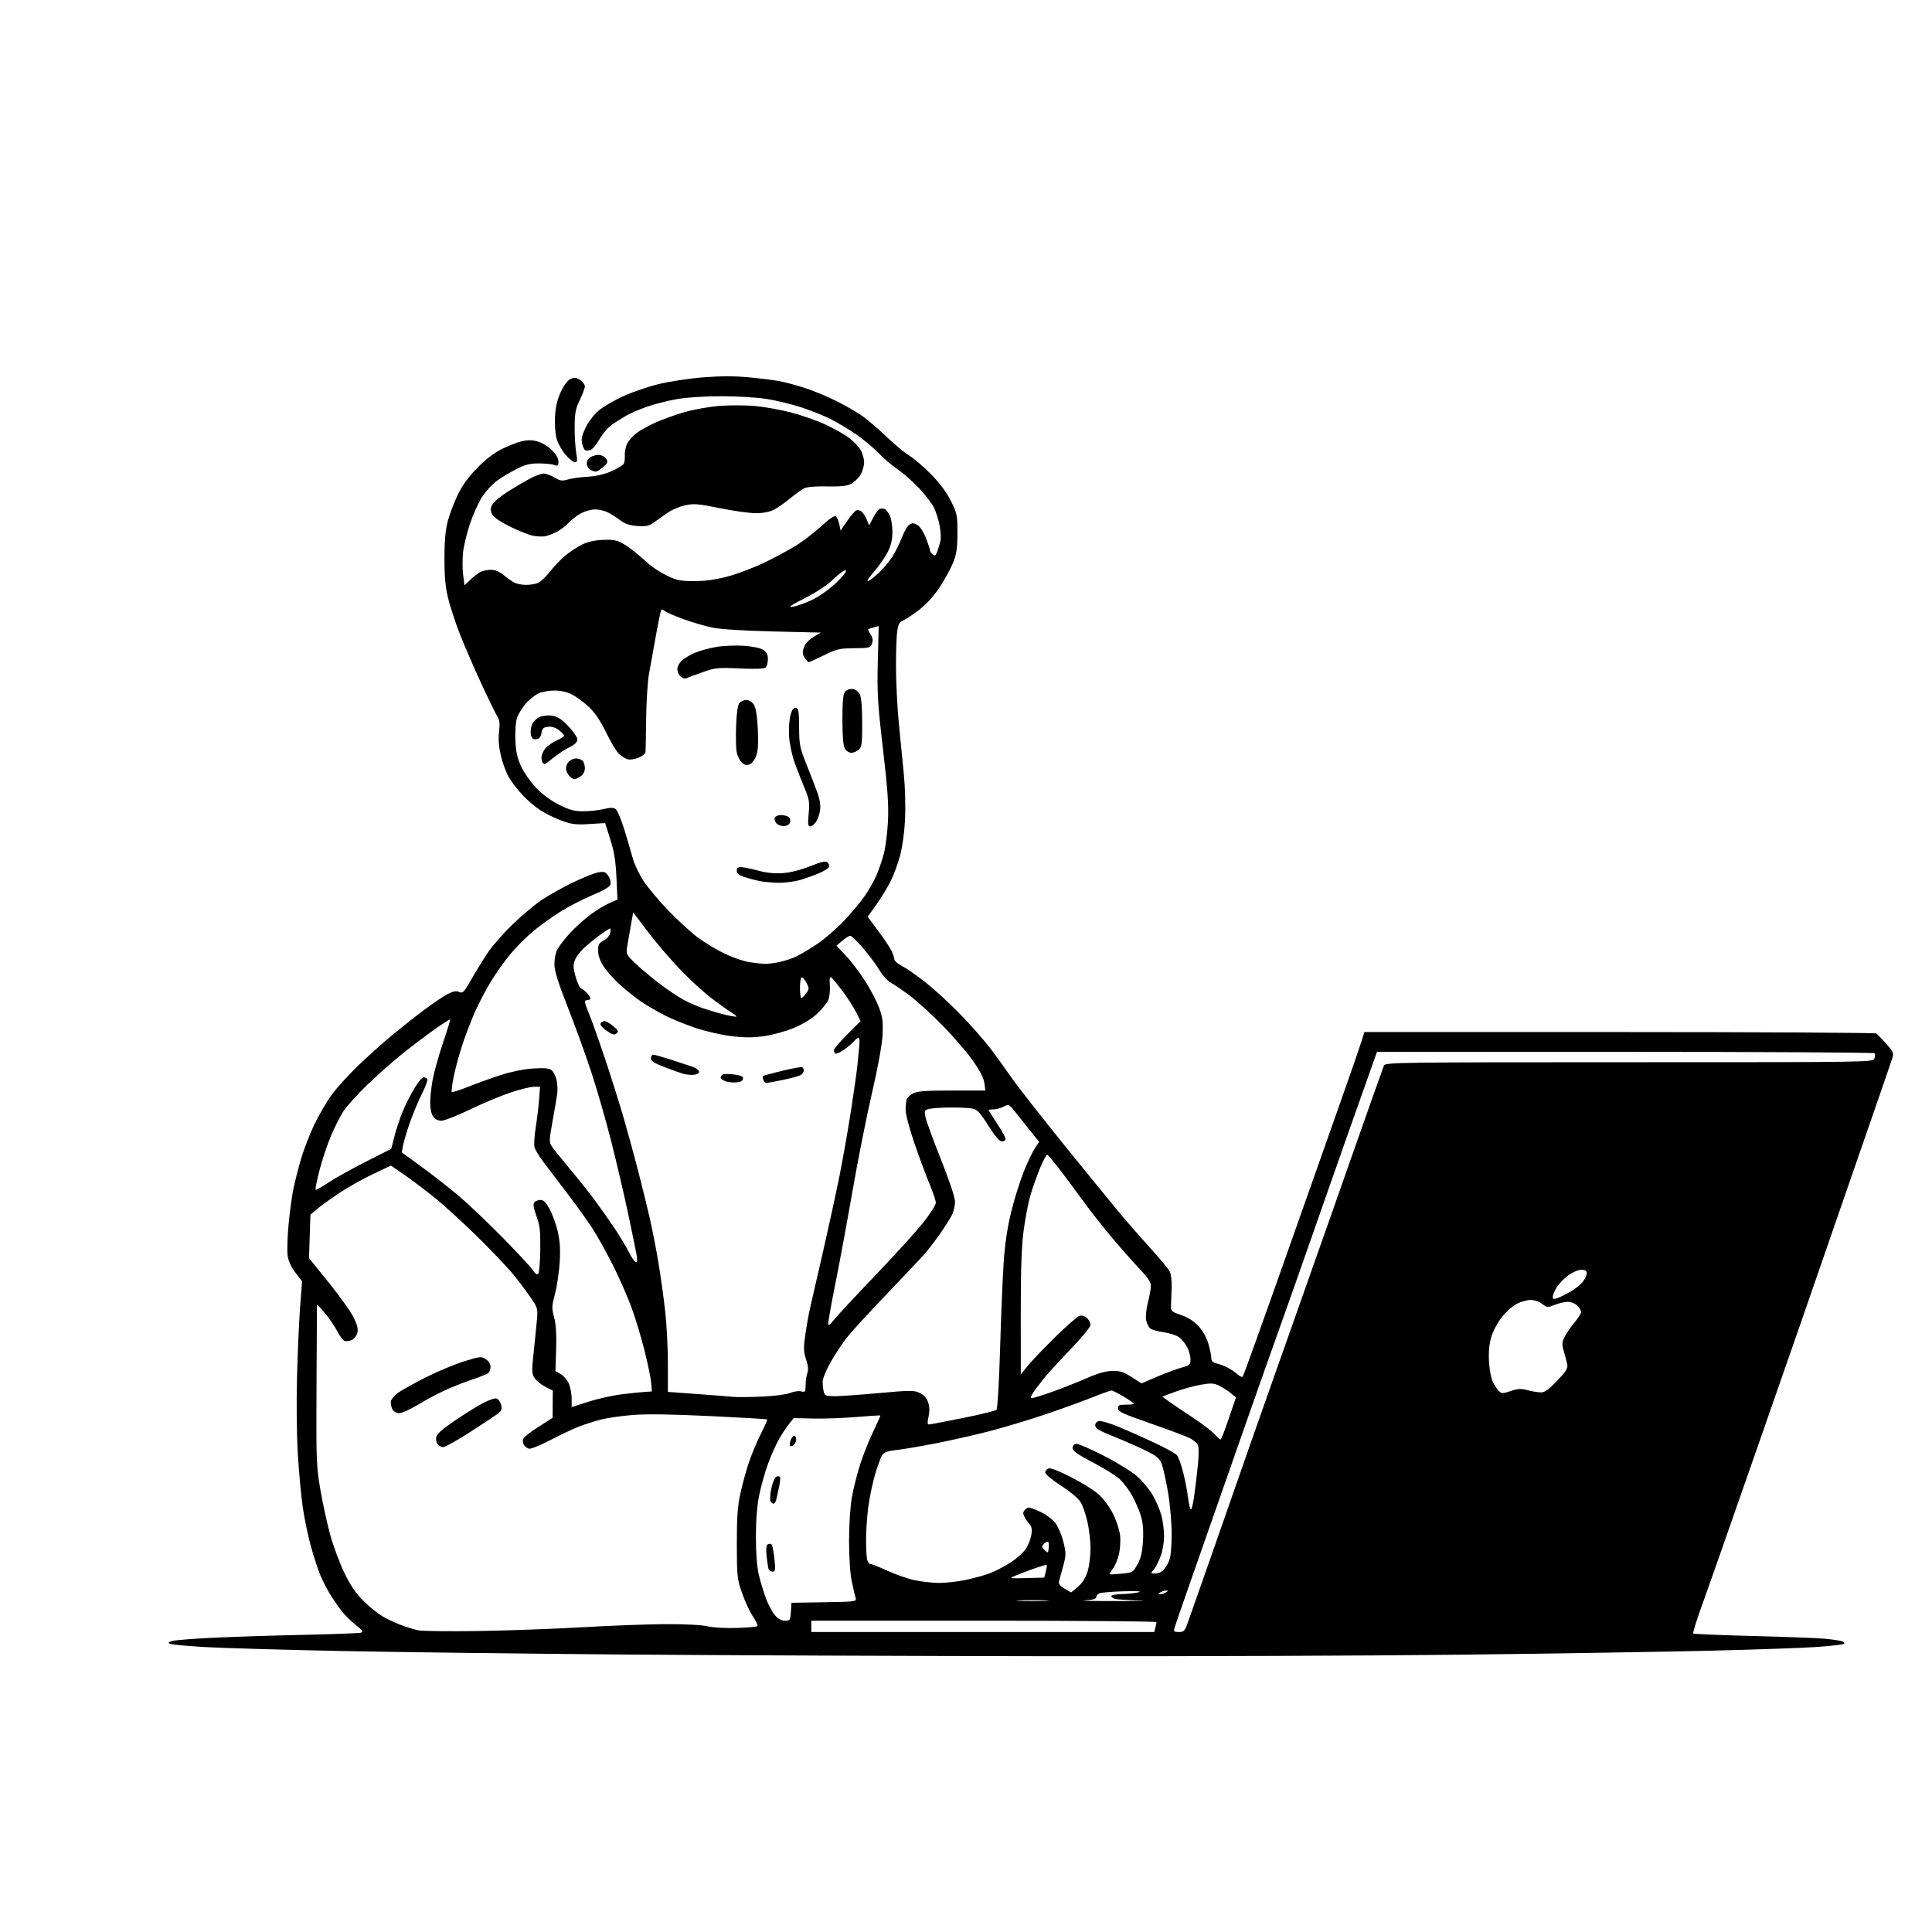 <svg version="1.1" xmlns="http://www.w3.org/2000/svg" xmlns:xlink="http://www.w3.org/1999/xlink" width="1024" height="1024" viewBox="0 0 1024 1024"><path stroke="none" fill="black" fill-rule="evenodd" d="M558.0,877.837C484.575,877.745 381.75,877.332 329.5,876.919C277.25,876.506 209.75,875.661 179.5,875.041C149.25,874.421 117.235,873.487 108.355,872.966C99.475,872.444 91.415,871.713 90.444,871.34C88.881,870.74 88.941,870.566 90.965,869.817C92.222,869.352 102.081,868.554 112.875,868.042C123.669,867.531 145.325,866.835 161.0,866.495C176.675,866.156 190.312,865.642 191.305,865.354C192.785,864.925 192.317,864.212 188.715,861.406C186.298,859.523 182.994,856.298 181.374,854.241C179.753,852.183 176.976,848.203 175.202,845.395C173.429,842.588 170.901,837.638 169.586,834.395C168.27,831.153 166.036,824.225 164.622,819.0C163.208,813.775 161.36,804.86 160.515,799.188C159.67,793.516 158.488,780.916 157.887,771.188C157.248,760.847 157.06,743.531 157.434,729.5C157.785,716.3 158.529,699.571 159.087,692.325L160.102,679.151L156.613,674.58C154.419,671.706 152.876,668.359 152.457,665.564C152.091,663.119 152.321,655.579 152.97,648.809C153.618,642.039 154.767,633.575 155.521,630.0C156.276,626.425 158.055,619.45 159.476,614.5C160.896,609.55 164.094,601.248 166.583,596.05C169.071,590.853 173.316,583.621 176.015,579.98C178.714,576.339 184.878,569.56 189.711,564.916C194.545,560.271 202.325,553.275 207.0,549.367C211.675,545.46 219.508,539.252 224.407,535.572C229.306,531.891 235.106,527.966 237.296,526.849C240.229,525.353 241.832,525.065 243.384,525.758C245.276,526.603 245.926,525.936 249.748,519.231C252.088,515.124 256.005,508.753 258.452,505.073C260.898,501.393 266.86,494.577 271.7,489.927C276.54,485.277 283.387,479.512 286.916,477.115C290.445,474.719 297.87,470.552 303.416,467.856C308.962,465.16 315.143,462.688 317.152,462.362C320.304,461.851 321.033,462.121 322.485,464.336C323.425,465.771 323.898,467.747 323.557,468.819C323.161,470.069 319.893,472.003 314.174,474.373C309.348,476.374 301.822,480.224 297.45,482.928C293.077,485.633 286.468,490.361 282.762,493.435C279.056,496.509 273.514,502.056 270.445,505.762C267.377,509.468 262.685,516.1 260.02,520.5C257.354,524.9 253.579,532.128 251.63,536.562C249.682,540.997 246.75,548.647 245.115,553.562C243.48,558.478 241.42,566.046 240.536,570.381C239.652,574.715 239.161,578.495 239.446,578.779C239.731,579.064 243.684,577.809 248.232,575.991C252.779,574.173 260.55,571.373 265.5,569.769C270.927,568.011 277.676,566.647 282.5,566.334C288.389,565.951 290.976,566.176 292.305,567.184C293.298,567.937 294.499,570.278 294.974,572.386C295.45,574.494 295.609,577.857 295.329,579.859C295.048,581.862 293.935,588.379 292.854,594.341C291.025,604.437 291.002,605.354 292.527,607.682C293.428,609.056 297.721,614.411 302.069,619.582C306.416,624.753 312.387,632.25 315.336,636.242C318.286,640.234 322.958,646.875 325.719,651.0C328.479,655.125 331.929,660.862 333.386,663.75C334.842,666.638 336.497,669.0 337.062,669.0C337.7,669.0 337.843,667.574 337.44,665.25C337.083,663.188 335.037,653.238 332.895,643.141C330.753,633.043 326.71,615.765 323.911,604.745C321.111,593.725 316.384,577.306 313.406,568.259C310.427,559.211 304.817,543.723 300.938,533.841C295.762,520.656 293.875,514.595 293.847,511.071C293.827,508.429 294.496,504.942 295.334,503.321C296.172,501.701 298.973,498.022 301.559,495.146C304.145,492.27 308.899,487.886 312.123,485.405C315.348,482.924 320.074,479.97 322.626,478.841L327.266,476.789L326.735,465.144C326.333,456.329 325.54,451.403 323.471,444.869L320.739,436.238L312.386,436.759C305.339,437.198 303.053,436.924 297.766,435.002C294.32,433.749 289.25,431.28 286.5,429.514C283.75,427.748 279.444,424.091 276.93,421.387C274.417,418.683 271.171,414.442 269.719,411.963C268.266,409.484 266.352,404.329 265.466,400.508C264.379,395.824 264.069,391.71 264.514,387.878C265.01,383.604 264.796,381.613 263.651,379.847C262.814,378.556 258.961,370.656 255.089,362.291C251.217,353.925 246.066,342 243.642,335.791C241.218,329.581 238.394,320.9 237.367,316.5C236.026,310.752 235.516,304.84 235.557,295.5C235.597,286.349 236.137,280.576 237.38,276.0C238.351,272.425 240.688,266.272 242.573,262.328C244.886,257.488 248.196,252.895 252.75,248.207C257.02,243.811 261.754,240.124 265.636,238.172C269.011,236.475 273.779,234.581 276.232,233.963C279.527,233.133 281.779,233.133 284.853,233.96C287.197,234.592 290.54,236.606 292.507,238.574C294.695,240.761 296.0,243.032 296.0,244.65C296.0,246.903 295.713,247.129 293.75,246.419C292.512,245.971 288.8,245.613 285.5,245.622C280.781,245.636 278.219,246.298 273.5,248.726C270.2,250.423 265.574,253.217 263.219,254.934C260.865,256.652 257.375,260.502 255.463,263.49C253.552,266.478 250.669,272.878 249.058,277.712C247.447,282.545 245.82,289.286 245.442,292.691C245.064,296.097 245.074,301.435 245.464,304.554L246.172,310.226L249.336,307.233C251.076,305.587 253.483,303.736 254.684,303.12C255.886,302.504 258.371,302.0 260.206,302.0C262.394,302.0 264.743,302.981 267.022,304.847C268.935,306.412 271.483,308.212 272.684,308.847C273.886,309.481 276.677,310.0 278.887,310.0C281.097,310.0 283.979,309.511 285.292,308.913C286.604,308.315 289.437,305.588 291.589,302.852C293.74,300.116 297.336,296.363 299.579,294.512C301.823,292.661 305.648,290.109 308.079,288.842C310.996,287.321 314.745,286.41 319.098,286.164C323.955,285.89 326.594,286.248 329.098,287.52C330.969,288.471 334.3,290.738 336.5,292.558C338.7,294.377 342.075,297.287 344.0,299.024C345.925,300.762 350.2,303.491 353.5,305.091C358.684,307.603 360.656,307.998 368.0,307.997C373.907,307.995 379.398,307.225 386.0,305.471C391.225,304.083 400.45,300.511 406.5,297.534C412.55,294.557 420.2,290.329 423.5,288.14C426.8,285.95 432.34,281.585 435.811,278.44C440.205,274.459 442.44,273.04 443.168,273.768C443.744,274.344 444.51,276.259 444.871,278.024L445.528,281.234L449.011,276.129C450.927,273.321 453.115,270.786 453.874,270.495C454.633,270.204 455.904,270.505 456.698,271.164C457.492,271.824 458.712,273.744 459.408,275.432L460.674,278.5L462.795,274.373C463.961,272.104 465.496,270.032 466.207,269.771C466.918,269.509 468.072,269.494 468.771,269.738C469.47,269.981 470.708,271.468 471.521,273.041C472.334,274.614 473.0,278.535 473.0,281.754C473,285.981 472.313,288.982 470.527,292.554C469.167,295.274 465.982,299.863 463.449,302.75C460.917,305.638 459.34,308 459.945,308.0C460.55,308 463.035,306.166 465.467,303.923C467.9,301.681 471.238,297.744 472.886,295.173C474.533,292.603 476.879,287.89 478.098,284.701C479.318,281.511 481.174,278.442 482.225,277.88C483.632,277.127 484.752,277.263 486.483,278.397C487.785,279.25 489.761,282.419 490.916,285.506C492.062,288.569 493.0,291.453 493.0,291.915C493.0,292.377 493.617,293.267 494.372,293.894C495.459,294.796 495.961,294.458 496.791,292.266C497.366,290.745 498.12,288.212 498.466,286.637C498.812,285.062 498.571,281.237 497.932,278.137C497.292,275.037 495.929,270.848 494.904,268.828C493.878,266.808 490.466,262.378 487.322,258.981C484.178,255.585 479.107,251.092 476.053,248.996C472.999,246.901 468.25,242.851 465.5,239.997C462.75,237.142 457.35,232.663 453.5,230.043C449.65,227.423 443.649,223.841 440.165,222.082C436.681,220.324 429.75,217.552 424.762,215.922C419.775,214.292 411.6,212.295 406.597,211.484C401.478,210.653 390.941,210.008 382.5,210.007C373.459,210.007 363.998,210.619 358.684,211.548C353.835,212.397 346.635,214.244 342.684,215.653C338.733,217.063 333.925,219.13 332.0,220.248C330.075,221.366 326.762,223.438 324.638,224.854C322.472,226.297 319.477,229.729 317.818,232.668C316.191,235.551 313.996,238.184 312.939,238.519C311.882,238.855 310.598,238.87 310.086,238.553C309.573,238.236 308.853,236.608 308.486,234.935C307.993,232.69 308.515,230.469 310.477,226.458C312.001,223.343 314.961,219.527 317.41,217.521C319.76,215.595 325.467,212.257 330.092,210.103C334.716,207.95 343.225,205.028 349.0,203.611C354.775,202.193 365.446,200.566 372.714,199.995C381.827,199.278 389.329,199.277 396.888,199.989C402.916,200.558 410.245,201.474 413.174,202.026C416.103,202.577 422.1,204.184 426.5,205.597C430.9,207.01 438.504,210.164 443.397,212.606C448.29,215.047 454.59,218.704 457.397,220.731C460.204,222.758 465.875,227.64 470.0,231.58C474.125,235.52 479.525,239.992 482.0,241.518C484.475,243.044 489.651,247.489 493.503,251.396C498.11,256.07 501.697,260.894 503.989,265.5C507.273,272.099 507.472,273.073 507.459,282.5C507.447,290.591 507.003,293.608 505.13,298.304C503.858,301.496 500.593,307.431 497.877,311.493C494.642,316.329 490.791,320.492 486.719,323.556C483.298,326.129 479.543,328.599 478.374,329.045C476.797,329.647 476.068,331.063 475.547,334.535C475.161,337.108 474.868,345.803 474.896,353.857C474.924,361.911 475.608,375.25 476.416,383.5C477.224,391.75 478.418,403.896 479.07,410.492C479.721,417.088 480.013,427.663 479.717,433.992C479.402,440.759 478.326,448.731 477.108,453.342C475.967,457.655 473.644,463.92 471.945,467.264C470.246,470.608 466.838,476.172 464.371,479.628L459.887,485.913L465.328,493.206C468.32,497.218 471.496,501.94 472.384,503.7C473.273,505.461 474.0,507.589 474.0,508.43C474.0,509.271 475.913,510.928 478.25,512.111C480.587,513.295 486.325,517.307 491.0,521.027C495.675,524.746 504.002,532.45 509.504,538.145C515.007,543.84 522.055,551.875 525.168,556.0C528.281,560.125 533.229,566.99 536.164,571.256C539.099,575.522 552.3,592.359 565.5,608.672C578.7,624.985 592.408,641.745 595.961,645.916C599.515,650.087 606.088,657.55 610.568,662.5C615.048,667.45 619.276,672.573 619.964,673.885C620.656,675.205 621.12,679.001 621.003,682.385C620.886,685.748 620.725,689.988 620.645,691.808C620.507,694.958 620.76,695.204 625.986,696.984C629.596,698.213 632.735,700.206 635.163,702.809C637.403,705.21 639.471,708.846 640.426,712.064C641.292,714.978 642.0,718.398 642.0,719.662C642.0,721.344 642.738,722.139 644.75,722.621C646.263,722.984 648.85,723.945 650.5,724.757C652.15,725.569 654.511,727.158 655.746,728.288C656.981,729.417 658.285,730.049 658.643,729.691C659,729.333 668.474,703.044 679.694,671.27C690.915,639.497 704.625,600.675 710.162,585.0C715.699,569.325 720.887,554.362 721.69,551.75L723.15,547.0L858.325,547.015C932.671,547.024 993.95,547.361 994.5,547.765C995.05,548.169 997.391,550.604 999.702,553.175C1003.404,557.295 1003.799,558.186 1003.028,560.675C1002.546,562.229 996.916,578.575 990.516,597.0C984.117,615.425 976.48,637.475 973.546,646.0C970.612,654.525 962.517,677.925 955.556,698.0C948.596,718.075 939.348,744.625 935.005,757.0C930.662,769.375 922.563,792.55 917.007,808.5C911.451,824.45 904.653,843.739 901.9,851.364C899.147,858.989 897.141,865.475 897.443,865.776C897.744,866.078 911.831,866.674 928.746,867.102C945.66,867.529 962.849,868.178 966.942,868.543C971.035,868.908 975.275,869.536 976.363,869.939C977.499,870.359 977.899,870.944 977.303,871.313C976.731,871.666 970.242,872.393 962.882,872.929C955.522,873.464 929.025,874.38 904.0,874.963C878.975,875.546 820.925,876.469 775.0,877.013C729.075,877.558 631.425,877.928 558.0,877.837zM254.0,864.469C269.675,864.211 294.425,863.307 309.0,862.461C323.575,861.615 343.15,860.88 352.5,860.828C362.715,860.772 371.695,861.227 375.0,861.969C378.148,862.676 384.849,863.054 390.669,862.852C396.262,862.659 401.12,862.216 401.466,861.87C401.811,861.523 400.748,859.245 399.103,856.808C397.458,854.37 394.864,848.804 393.339,844.438C390.712,836.918 390.565,835.552 390.533,818.5C390.508,804.74 390.93,798.498 392.326,792.0C393.331,787.325 395.317,779.97 396.74,775.655C398.164,771.34 401.044,764.393 403.142,760.216C405.24,756.04 406.814,752.481 406.639,752.306C406.465,752.131 392.773,751.338 376.213,750.543C355.722,749.559 342.619,749.381 335.196,749.984C329.196,750.472 321.636,751.566 318.394,752.416C315.152,753.267 310.025,754.906 307.0,756.06C303.975,757.214 297.169,760.416 291.877,763.176C286.584,765.937 281.457,768.039 280.484,767.848C279.511,767.656 278.257,766.774 277.698,765.886C277.139,764.998 276.966,763.532 277.313,762.627C277.66,761.723 281.307,758.849 285.418,756.241L292.893,751.5L292.946,744.27L293.0,737.041L289.015,735.007C286.823,733.889 284.273,731.819 283.348,730.408C281.845,728.114 281.788,726.707 282.812,717.171C283.443,711.302 284.219,703.551 284.538,699.947C285.097,693.621 284.989,693.206 281.417,687.947C279.382,684.951 275.359,679.575 272.477,676.0C269.596,672.425 260.997,663.334 253.369,655.798C245.741,648.262 235.225,638.677 230.0,634.497C224.775,630.317 217.506,624.846 213.848,622.339L207.195,617.78L197.6,622.326C192.323,624.826 184.291,629.345 179.752,632.369C175.214,635.392 169.929,639.211 168.01,640.854L164.519,643.841L164.154,655.337L163.789,666.834L174.265,679.803C180.027,686.936 185.948,695.239 187.423,698.253C189.343,702.177 189.911,704.505 189.424,706.447C189.049,707.939 187.705,709.633 186.435,710.211C185.166,710.79 183.444,711.001 182.609,710.68C181.774,710.36 180.104,708.164 178.899,705.801C177.693,703.439 174.748,699.101 172.354,696.161C169.959,693.222 167.994,691.195 167.986,691.658C167.978,692.121 167.877,711.4 167.762,734.5C167.563,774.418 167.668,777.165 169.871,789.912C171.145,797.289 173.517,808.089 175.141,813.912C176.764,819.735 180.107,828.663 182.569,833.752C185.818,840.465 188.594,844.527 192.689,848.557C195.793,851.611 200.285,855.255 202.671,856.653C205.058,858.052 209.37,860.094 212.255,861.191C215.14,862.288 219.3,863.58 221.5,864.062C223.7,864.544 238.325,864.727 254.0,864.469zM520.883,865.0L611.767,865.0L612.37,862.75C612.701,861.513 612.979,860.163 612.986,859.75C612.994,859.337 571.825,859.0 521.5,859.0L430.0,859.0L430.0,862.0L430.0,865.0L520.883,865.0zM624.841,865.0C627.564,865.0 627.987,864.511 629.826,859.25C630.932,856.087 636.194,841.125 641.52,826.0C646.846,810.875 653.136,792.875 655.498,786.0C657.86,779.125 665.277,757.975 671.98,739.0C678.683,720.025 687.903,693.925 692.469,681.0C697.034,668.075 703.78,648.95 707.459,638.5C711.138,628.05 715.959,614.325 718.173,608.0C720.387,601.675 724.593,589.75 727.521,581.5C730.449,573.25 733.153,565.712 733.529,564.75C734.176,563.096 741.3,563.0 863.54,563.0C991.793,563.0 992.87,562.983 993.497,561.009C993.845,559.914 993.918,558.676 993.66,558.259C993.402,557.842 933.932,557.5 861.505,557.5L729.819,557.5L724.339,573.0C721.326,581.525 716.223,595.925 712.999,605.0C709.775,614.075 702.197,635.675 696.158,653.0C690.118,670.325 681.945,693.5 677.995,704.5C674.045,715.5 666.087,738.0 660.31,754.5C654.534,771.0 646.969,792.6 643.5,802.5C640.03,812.4 634.047,829.5 630.203,840.5C626.36,851.5 622.912,861.513 622.54,862.75C621.946,864.73 622.222,865.0 624.841,865.0zM416.034,859.0C418.732,859.0 418.907,858.737 419.195,854.25L419.5,849.5L436.81,849.226C453.084,848.969 454.085,848.842 453.537,847.116C453.216,846.106 452.297,842.18 451.494,838.39C450.602,834.179 450.028,825.816 450.017,816.881C450.007,808.265 450.619,798.714 451.507,793.622C452.335,788.87 454.37,780.824 456.029,775.741C457.687,770.659 460.797,762.9 462.939,758.5C465.081,754.1 466.719,750.386 466.58,750.246C466.44,750.107 460.74,750.463 453.913,751.038C447.086,751.612 436.822,751.98 431.105,751.854L420.71,751.626L418.322,754.563C417.009,756.178 414.628,759.756 413.03,762.513C411.432,765.27 408.764,771.215 407.102,775.724C405.439,780.233 403.298,787.877 402.344,792.711C401.198,798.513 400.621,806.088 400.645,815.0C400.669,823.853 401.232,830.755 402.28,835.05C403.159,838.653 404.841,844.172 406.017,847.316C407.193,850.459 409.285,854.374 410.667,856.016C412.375,858.045 414.091,859.0 416.034,859.0zM547.5,848.605C555.2,848.604 558.218,848.447 554.206,848.257C550.195,848.066 543.895,848.068 540.206,848.259C536.518,848.451 539.8,848.607 547.5,848.605zM591.5,848.596C604.15,848.586 609.775,848.449 604.0,848.292C598.225,848.134 592.487,847.771 591.25,847.484C590.013,847.197 589.0,846.52 589.0,845.981C589.0,845.441 591.587,844.947 594.75,844.882C597.913,844.817 601.85,844.388 603.5,843.93C605.425,843.395 602.557,843.212 595.5,843.419C589.45,843.596 583.712,844.073 582.75,844.478C581.788,844.883 581.0,845.819 581.0,846.559C581.0,847.505 579.144,848.01 574.75,848.26C571.312,848.455 578.85,848.606 591.5,848.596zM615.0,844.969C615.825,844.969 617.175,844.533 618.0,844.0C619.333,843.138 619.333,843.031 618.0,843.031C617.175,843.031 615.825,843.467 615.0,844.0C613.667,844.862 613.667,844.969 615.0,844.969zM567.715,843.996C567.834,843.998 569.516,842.608 571.454,840.906C573.81,838.837 575.479,836.125 576.489,832.724C577.32,829.926 578.0,824.545 578.0,820.766C578.0,816.987 577.276,810.656 576.391,806.697C575.506,802.739 573.872,798.003 572.761,796.172C571.587,794.238 567.235,790.583 562.37,787.445C557.767,784.475 554.0,781.346 554.0,780.491C554.0,779.636 554.754,778.648 555.675,778.294C556.706,777.899 561.271,779.645 567.544,782.834C573.15,785.684 579.734,789.774 582.176,791.924C584.693,794.139 588.006,798.574 589.827,802.166C591.594,805.65 593.313,810.813 593.646,813.64C593.987,816.527 593.716,821.014 593.029,823.878C592.357,826.682 590.898,830.131 589.789,831.541C588.68,832.951 587.936,834.229 588.136,834.38C588.336,834.531 591.193,834.395 594.485,834.077C600.338,833.513 600.525,833.401 602.926,829.041C604.8,825.637 605.482,822.649 605.809,816.408C606.124,810.407 605.776,806.807 604.499,802.867C603.542,799.915 601.492,795.25 599.943,792.5C598.395,789.75 595.584,786.007 593.696,784.182C591.809,782.357 585.367,778.307 579.382,775.182C571.099,770.857 568.5,769.026 568.5,767.514C568.5,766.421 569.264,765.38 570.197,765.201C571.131,765.021 577.656,767.81 584.697,771.4C591.739,774.989 599.836,779.979 602.692,782.489C605.547,785 609.307,789.541 611.047,792.582C612.787,795.623 614.833,800.449 615.593,803.306C616.354,806.162 616.982,811.083 616.988,814.239C616.995,817.533 616.17,822.162 615.053,825.101C613.983,827.919 612.338,831.074 611.398,832.112C609.766,833.916 609.805,834.0 612.274,834.0C613.695,834.0 615.627,833.23 616.567,832.29C617.508,831.349 618.89,829.113 619.639,827.322C620.505,825.248 621.0,820.091 621.0,813.131C621.0,806.801 620.166,797.322 619.019,790.614C617.93,784.242 616.393,777.482 615.603,775.592C614.425,772.773 612.782,771.489 606.463,768.45C602.226,766.412 594.651,763.11 589.629,761.111C582.401,758.235 580.5,757.064 580.5,755.489C580.5,754.211 581.274,753.39 582.665,753.192C583.856,753.022 588.581,754.444 593.165,756.353C597.749,758.261 606.225,762.04 612.0,764.75C617.775,767.46 623.103,770.407 623.84,771.299C624.576,772.191 626.018,776.183 627.044,780.17C628.069,784.157 629.209,789.913 629.576,792.96C629.943,796.007 630.578,799.123 630.987,799.885C631.42,800.691 632.206,797.974 632.869,793.385C633.495,789.048 634.411,781.45 634.905,776.5C635.453,771.003 635.44,766.823 634.872,765.76C634.36,764.804 632.492,763.248 630.72,762.304C628.949,761.36 619.625,757.859 610.0,754.524C595.265,749.419 592.5,748.148 592.5,746.481C592.5,744.817 593.181,744.5 596.751,744.5C599.09,744.5 600.989,744.275 600.973,744.0C600.957,743.725 598.526,742.038 595.571,740.25C592.617,738.462 589.714,737.0 589.12,737.0C588.526,737.0 583.644,738.75 578.27,740.89C572.897,743.029 561.75,747.052 553.5,749.83C545.25,752.607 532.425,756.471 525.0,758.417C517.575,760.363 504.75,763.278 496.5,764.895C488.25,766.513 478.667,768.144 475.205,768.521C470.329,769.052 468.596,769.691 467.515,771.353C466.748,772.534 465.015,777.325 463.665,782.0C462.316,786.675 460.715,794.55 460.109,799.5C459.502,804.45 459.011,812.1 459.016,816.5C459.022,820.9 459.299,825.513 459.63,826.75C459.962,827.987 460.792,829.0 461.476,829.0C462.159,829.0 466.196,830.607 470.446,832.57C474.696,834.534 481.172,836.776 484.837,837.553C488.502,838.33 494.331,838.973 497.792,838.983C501.253,838.992 507.511,838.292 511.7,837.427C515.888,836.562 521.673,834.972 524.553,833.894C527.434,832.816 532.467,830.205 535.738,828.091C539.008,825.978 542.699,822.605 543.941,820.596C545.182,818.587 546.427,815.237 546.707,813.151C547.049,810.601 546.74,808.883 545.766,807.908C544.968,807.111 543.764,805.427 543.089,804.165C542.137,802.388 542.129,801.549 543.053,800.436C543.709,799.646 544.752,799.004 545.372,799.01C545.993,799.015 548.803,800.092 551.617,801.402C554.431,802.713 557.92,805.339 559.369,807.239C560.818,809.139 562.724,813.611 563.603,817.176C565.062,823.088 565.065,824.179 563.63,829.579C562.765,832.836 561.772,836.491 561.424,837.701C560.92,839.458 561.47,840.316 564.146,841.948C565.991,843.072 567.597,843.994 567.715,843.996zM543.981,836.414L553.462,836.157L554.288,832.969C554.742,831.215 554.963,829.63 554.778,829.445C554.594,829.261 551.531,830.145 547.971,831.41C544.412,832.675 539.925,834.376 538.0,835.191C534.613,836.624 534.805,836.663 543.981,836.414zM409.639,833.0C408.802,833.0 407.864,832.588 407.553,832.085C407.242,831.582 406.707,828.494 406.366,825.223C405.93,821.052 406.107,819.052 406.959,818.525C407.627,818.112 408.535,818.163 408.975,818.637C409.416,819.112 410.087,822.538 410.468,826.25C411.049,831.927 410.917,833.0 409.639,833.0zM555.825,820.598C556.004,819.069 555.881,817.548 555.551,817.218C555.222,816.889 554.256,817.315 553.405,818.167C552.008,819.563 552.035,819.893 553.679,821.547C555.443,823.322 555.51,823.292 555.825,820.598zM409.95,797.0C409.393,797.0 408.663,796.286 408.329,795.414C407.994,794.542 408.257,791.431 408.912,788.501C409.568,785.571 410.742,782.929 411.52,782.631C412.299,782.332 413.147,782.429 413.406,782.848C413.664,783.266 413.45,785.608 412.93,788.054C412.409,790.499 411.754,793.513 411.473,794.75C411.192,795.987 410.506,797.0 409.95,797.0zM234.984,767.0C234.027,767.0 232.705,766.35 232.046,765.555C231.386,764.76 230.994,763.073 231.173,761.805C231.402,760.192 234.2,757.651 240.5,753.336C245.45,749.946 252.23,745.704 255.567,743.909C259.128,741.994 262.317,740.908 263.287,741.28C264.197,741.629 265.248,743.139 265.624,744.637C266.167,746.801 265.814,747.745 263.903,749.238C262.582,750.272 255.925,754.691 249.111,759.059C242.298,763.426 235.94,767.0 234.984,767.0zM420.589,765.926C419.813,766.57 418.966,766.738 418.706,766.299C418.447,765.859 418.617,764.487 419.085,763.25C419.553,762.013 420.4,761.0 420.968,761.0C421.535,761.0 422.0,761.845 422.0,762.878C422.0,763.91 421.365,765.282 420.589,765.926zM646.937,762.999C647.247,762.998 649.209,757.969 651.297,751.823L655.094,740.65L652.297,738.363C650.759,737.105 647.999,735.344 646.164,734.45C643.323,733.066 641.87,732.991 636.373,733.949C632.823,734.567 626.789,736.232 622.966,737.65L616.013,740.227L619.853,743.009C621.965,744.538 627.475,748.251 632.097,751.259C636.718,754.267 641.822,758.139 643.437,759.864C645.052,761.589 646.627,762.999 646.937,762.999zM492.356,754.993C492.985,754.988 501.088,753.452 510.363,751.579C519.638,749.706 527.658,747.742 528.186,747.214C528.717,746.683 529.557,732.233 530.066,714.877C530.572,697.62 531.431,676.975 531.976,669.0C532.647,659.175 533.925,650.587 535.941,642.362C537.577,635.687 540.563,626.108 542.577,621.076C544.592,616.044 547.264,610.416 548.517,608.57L550.794,605.214L547.147,600.713C545.141,598.237 541.533,593.705 539.13,590.642C534.789,585.111 534.74,585.083 531.929,586.537C530.373,587.341 527.952,588.0 526.55,588.0C525.147,588.0 524.0,588.158 524.0,588.352C524.0,588.545 526.025,591.787 528.5,595.555C530.975,599.323 533.0,602.99 533.0,603.703C533.0,604.416 532.133,605.0 531.073,605.0C529.743,605.0 527.494,602.387 523.823,596.578C519.613,589.917 517.899,588.035 515.625,587.578C514.044,587.26 509.038,587.0 504.5,587.0C499.963,587 494.806,587.289 493.04,587.642C489.976,588.255 489.86,588.447 490.479,591.892C490.836,593.876 494.502,603.961 498.627,614.302C503.114,625.551 506.148,634.621 506.179,636.879C506.208,638.954 505.447,642.193 504.49,644.076C503.532,645.959 500.702,650.425 498.2,654.0C495.698,657.575 492.07,662.3 490.138,664.5C488.207,666.7 479.091,676.375 469.882,686.0C460.673,695.625 451.249,705.887 448.941,708.804C446.633,711.721 442.777,717.56 440.372,721.78C437.835,726.231 436.006,730.721 436.014,732.476C436.021,734.139 436.299,736.513 436.63,737.75C437.156,739.71 437.894,740.002 442.367,740.013C445.19,740.02 455.746,739.278 465.825,738.364C482.587,736.843 484.434,736.837 487.477,738.288C489.727,739.361 491.17,740.984 491.936,743.306C492.701,745.623 492.767,748.081 492.141,750.869C491.472,753.844 491.533,754.998 492.356,754.993zM211.59,749.0C210.073,749.0 208.634,748.184 207.972,746.948C207.369,745.82 207.015,743.927 207.187,742.741C207.359,741.555 209.3,739.355 211.5,737.851C213.7,736.348 220.45,732.648 226.5,729.629C232.55,726.611 241.436,722.932 246.247,721.454C254.507,718.916 255.134,718.858 257.497,720.406C258.995,721.387 260.0,722.992 260.0,724.401C260.0,725.696 259.438,727.216 258.75,727.778C258.062,728.341 253.9,730 249.5,731.465C245.1,732.93 238.35,735.647 234.5,737.503C230.65,739.359 224.487,742.705 220.805,744.938C217.122,747.172 212.976,749.0 211.59,749.0zM311.803,742.958C316.644,741.401 324.406,739.652 329.053,739.071C333.699,738.491 339.3,737.9 341.5,737.758L345.5,737.5L345.151,733.0C344.96,730.525 343.329,722.65 341.527,715.5C339.725,708.35 336.579,698.0 334.536,692.5C332.492,687.0 328.156,677.171 324.899,670.658C321.643,664.145 316.902,655.595 314.364,651.658C311.826,647.721 306.004,639.55 301.426,633.5C296.849,627.45 291.038,619.812 288.515,616.526C285.991,613.24 283.642,609.42 283.294,608.036C282.947,606.652 283.241,601.916 283.948,597.51C284.654,593.105 285.456,586.462 285.729,582.75L286.226,576.0L283.01,576.0C281.242,576.0 275.679,577.37 270.648,579.044C265.616,580.719 255.935,584.769 249.133,588.044C242.33,591.32 235.493,594.0 233.939,594.0C232.153,594.0 230.541,593.183 229.557,591.777C228.633,590.459 228,587.444 228.0,584.365C228.0,581.511 228.632,575.874 229.405,571.838C230.177,567.802 232.632,559.118 234.861,552.539C237.089,545.961 238.78,540.447 238.619,540.285C238.457,540.124 234.99,542.33 230.913,545.187C226.836,548.045 219.283,553.735 214.128,557.833C208.973,561.93 200.341,569.521 194.945,574.7C189.548,579.88 183.722,586.317 181.996,589.006C180.271,591.695 177.283,597.631 175.356,602.197C173.429,606.764 170.715,614.916 169.324,620.314C167.933,625.711 167,630.333 167.252,630.585C167.503,630.836 170.583,629.123 174.097,626.777C177.61,624.43 186.536,619.451 193.931,615.71L207.377,608.91L209.094,602.15C210.038,598.431 212.023,592.489 213.506,588.945C214.988,585.4 217.763,579.913 219.673,576.75C221.582,573.587 223.761,571.0 224.513,571.0C225.266,571.0 226.149,571.431 226.474,571.959C226.8,572.486 225.529,575.973 223.648,579.709C221.768,583.444 218.89,590.325 217.253,595.0C215.616,599.675 213.978,605.14 213.613,607.144L212.949,610.788L223.537,618.503C229.36,622.747 238.259,629.714 243.312,633.986C248.365,638.258 258.838,648.221 266.584,656.127C274.33,664.032 281.485,671.761 282.483,673.301C283.651,675.104 284.642,675.758 285.264,675.136C285.796,674.604 286.291,668.844 286.365,662.335C286.478,652.458 286.14,649.509 284.325,644.512C282.772,640.237 282.449,638.163 283.197,637.262C283.774,636.568 285.243,636.0 286.464,636.0C288.087,636.0 289.39,637.3 291.32,640.846C292.771,643.512 294.691,648.799 295.587,652.596C296.783,657.663 297.065,662.028 296.647,669.0C296.333,674.225 295.218,681.735 294.169,685.688C292.433,692.229 292.39,693.355 293.694,698.188C294.677,701.836 295.013,707.133 294.764,715.097L294.402,726.694L297.242,728.324C298.805,729.221 300.739,731.525 301.542,733.445C302.344,735.365 303.0,738.928 303.0,741.362L303.0,745.789L311.803,742.958zM403.988,740.217C410.459,739.925 416.963,739.078 418.88,738.277C420.752,737.494 423.345,737.121 424.642,737.446C426.822,737.993 427.0,737.739 427.0,734.084C427.0,731.909 427.412,729.047 427.915,727.723C428.55,726.054 428.343,723.837 427.24,720.486C425.864,716.306 425.816,714.498 426.883,707.077C427.562,702.36 428.757,695.8 429.539,692.5C430.321,689.2 433.421,675.7 436.429,662.5C439.436,649.3 443.293,631.525 444.999,623.0C446.705,614.475 449.401,599.175 450.99,589.0C452.578,578.825 454.162,567.575 454.509,564.0C454.857,560.425 455.296,555.812 455.485,553.75C455.674,551.688 455.472,550.0 455.037,550.0C454.601,550.0 453.627,550.75 452.872,551.667C452.118,552.583 449.756,554.6 447.625,556.149C445.494,557.697 443.356,558.72 442.875,558.423C442.394,558.125 442.0,557.311 442.0,556.613C442.0,555.916 445.181,552.164 449.069,548.276L456.138,541.206L453.672,536.339C452.315,533.661 449.142,528.727 446.622,525.374C444.101,522.021 441.467,518.802 440.769,518.222C439.766,517.388 439.573,518.206 439.85,522.135C440.042,524.867 439.657,528.413 438.994,530.013C438.331,531.614 435.699,534.878 433.144,537.266C430.265,539.958 425.561,542.831 420.766,544.826C416.513,546.596 409.418,548.555 404.999,549.18C398.966,550.034 394.619,550.028 387.539,549.158C382.354,548.521 373.924,546.597 368.806,544.884C363.688,543.17 356.35,540.184 352.5,538.248C348.65,536.313 342.982,533.02 339.905,530.932C336.828,528.844 331.687,524.743 328.481,521.818C325.275,518.893 321.38,514.499 319.826,512.054C318.008,509.194 317.0,506.261 317.0,503.83C317.0,500.68 317.478,499.804 319.873,498.566C321.453,497.749 323.01,496.069 323.333,494.834C323.656,493.598 323.725,492.392 323.487,492.154C323.248,491.915 320.606,493.567 317.616,495.825C314.625,498.083 311.098,500.958 309.777,502.215C308.456,503.472 306.616,505.613 305.688,506.973C304.759,508.332 304,510.615 304.0,512.044C304.0,513.474 304.717,516.749 305.594,519.322C306.471,521.895 307.578,524.0 308.055,524.0C308.532,524.0 309.84,524.985 310.961,526.189C312.082,527.392 313.0,528.742 313.0,529.189C313.0,529.635 312.325,530.0 311.5,530.0C310.675,530.0 310.0,530.464 310.0,531.03C310.0,531.597 311.074,534.634 312.386,537.78C313.698,540.926 317.482,551.6 320.794,561.5C324.107,571.4 328.625,585.8 330.835,593.5C333.044,601.2 336.419,613.575 338.334,621.0C340.249,628.425 342.958,639.45 344.352,645.5C345.747,651.55 347.85,662.35 349.026,669.5C350.203,676.65 351.798,688.125 352.572,695.0C353.347,701.875 353.985,714.303 353.99,722.618L354.0,737.735L369.75,738.883C378.413,739.514 387.075,740.189 389.0,740.383C390.925,740.577 397.67,740.503 403.988,740.217zM547.135,740.989C547.886,740.983 552.775,739.452 558.0,737.587C563.225,735.721 571.325,732.513 576.0,730.457C581.817,727.898 586.084,726.684 589.52,726.609C593.621,726.52 595.499,727.115 599.783,729.863L605.027,733.226L613.334,729.657C617.903,727.694 623.747,725.525 626.321,724.837C630.594,723.694 631,723.321 630.998,720.543C630.998,718.869 630.21,715.957 629.248,714.071C628.287,712.185 626.343,709.795 624.928,708.759C623.514,707.723 619.831,706.533 616.743,706.114C613.656,705.695 610.437,704.778 609.591,704.076C608.745,703.374 607.782,701.354 607.45,699.587C607.119,697.821 607.557,693.639 608.424,690.293C609.291,686.948 610.0,682.995 610.0,681.508C610.0,679.557 608.241,676.957 603.671,672.153C600.19,668.494 593.749,661.208 589.358,655.961C584.968,650.715 579.408,643.74 577.004,640.461C574.6,637.183 568.865,629.438 564.259,623.25C559.653,617.062 555.502,612.0 555.035,612.0C554.569,612.0 552.838,615.263 551.19,619.25C549.542,623.237 547.268,629.65 546.137,633.5C545.005,637.35 543.387,645.811 542.54,652.301C541.425,660.846 541.005,672.986 541.02,696.301L541.039,728.5L544.66,724.0C546.651,721.525 553.172,714.691 559.15,708.814C565.128,702.937 570.947,697.834 572.081,697.474C573.394,697.058 574.844,697.454 576.072,698.565C577.132,699.525 578.0,701.172 578.0,702.225C578.0,703.297 573.464,708.844 567.701,714.82C562.037,720.694 555.582,727.75 553.356,730.5C551.13,733.25 548.513,736.737 547.54,738.25C546.173,740.373 546.081,740.997 547.135,740.989zM800.694,737.279C804.541,735.968 806.143,735.891 809.701,736.842C812.081,737.479 815.248,738.0 816.738,738.0C818.756,738.0 820.943,736.428 825.313,731.835C830.13,726.773 831.086,725.209 830.662,723.085C830.377,721.663 829.572,718.6 828.873,716.279C827.791,712.686 827.835,711.57 829.168,708.779C830.029,706.975 832.369,703.545 834.367,701.155C836.365,698.766 838.0,696.178 838.0,695.405C838.0,694.632 837.1,693.1 836.0,692.0C834.895,690.895 832.667,690.0 831.02,690.0C829.381,690.0 826.245,690.718 824.051,691.596C820.239,693.122 819.942,693.099 817.395,691.096C815.875,689.9 813.268,689.0 811.325,689.0C809.453,689.0 806.144,689.906 803.972,691.014C801.801,692.122 798.22,695.311 796.015,698.1C793.747,700.97 791.301,705.595 790.384,708.751C789.268,712.59 788.903,716.696 789.212,721.915C789.464,726.16 790.387,730.889 791.308,732.655C792.213,734.391 793.642,736.5 794.485,737.342C795.86,738.717 796.493,738.711 800.694,737.279zM442.25,699.255C444.038,697.041 453.897,686.452 464.161,675.724C474.425,664.996 485.787,652.469 489.411,647.886C493.035,643.303 496.0,638.628 496.0,637.496C496.0,636.365 494.495,631.853 492.655,627.47C490.815,623.086 487.215,613.398 484.655,605.94C482.071,598.413 480.0,590.553 480.0,588.272C480.0,586.012 480.28,583.435 480.621,582.545C480.963,581.654 482.515,580.268 484.072,579.463C486.242,578.341 491.02,578.0 504.582,578.0L522.263,578.0L521.726,573.993C521.36,571.266 519.321,567.359 515.344,561.766C512.13,557.245 504.775,548.778 499.0,542.951C493.225,537.123 485.505,530.137 481.845,527.427C478.185,524.717 473.799,521.735 472.1,520.8C470.401,519.864 467.771,516.977 466.255,514.382C464.74,511.788 460.891,506.591 457.703,502.833C454.515,499.075 451.349,496.0 450.668,496.0C449.988,496.0 448.065,497.181 446.396,498.624L443.362,501.247L448.528,506.755C451.37,509.784 456.023,515.959 458.869,520.477C461.715,524.995 464.984,531.349 466.133,534.596C467.839,539.417 468.133,542.059 467.734,549.0C467.442,554.076 465.187,566.362 462.135,579.5C459.325,591.6 454.755,614.55 451.98,630.5C449.206,646.45 445.15,668.42 442.968,679.322C440.785,690.224 439.0,700.075 439.0,701.213C439.0,702.903 439.595,702.545 442.25,699.255zM825.75,687.914C827.263,687.343 830.38,685.78 832.677,684.439C834.974,683.098 837.787,680.815 838.927,679.366C840.067,677.916 841.0,675.891 841.0,674.865C841.0,673.481 840.265,673.0 838.15,673.0C836.583,673.0 833.496,674.307 831.291,675.904C829.086,677.502 826.318,680.367 825.141,682.272C823.963,684.177 823.0,686.459 823.0,687.343C823.0,688.681 823.461,688.777 825.75,687.914zM389.992,573.711C388.071,573.826 385.488,573.503 384.25,572.993C383.012,572.482 382.0,571.627 382.0,571.091C382.0,570.556 382.471,569.827 383.046,569.472C383.621,569.116 386.346,569.135 389.1,569.514C393.005,570.051 394.039,570.565 393.796,571.851C393.586,572.956 392.331,573.57 389.992,573.711zM406.149,574.0C405.635,574.0 404.93,573.261 404.583,572.357C404.237,571.453 404.128,570.539 404.342,570.325C404.555,570.111 409.17,568.863 414.595,567.551C420.021,566.24 424.807,565.381 425.23,565.642C425.654,565.904 426.0,566.751 426.0,567.524C426.0,568.297 425.204,569.356 424.23,569.877C423.257,570.398 419.001,571.539 414.772,572.412C410.544,573.285 406.663,574.0 406.149,574.0zM367.5,569.687C365.85,569.79 363.259,569.49 361.742,569.021C360.225,568.552 355.837,566.966 351.992,565.497C346.704,563.476 345.0,562.359 345.0,560.913C345.0,559.861 345.554,559.0 346.232,559.0C346.91,559.0 351.072,560.167 355.482,561.594C359.892,563.02 365.075,564.727 367.0,565.385C368.925,566.044 370.5,567.239 370.5,568.042C370.5,568.954 369.377,569.57 367.5,569.687zM326.803,547.748C325.664,548.693 324.605,548.416 321.627,546.393C319.568,544.994 318.06,543.32 318.275,542.674C318.49,542.028 319.306,541.376 320.089,541.224C320.872,541.072 323.025,542.21 324.874,543.754C327.699,546.112 328.007,546.749 326.803,547.748zM390.0,538.896C390.825,538.949 389.949,538.047 388.052,536.891C386.156,535.735 381.206,532.201 377.052,529.037C372.899,525.873 365.355,518.946 360.288,513.644C355.221,508.342 347.594,499.406 343.338,493.786L335.6,483.568L334.353,490.534C333.667,494.365 332.802,499.367 332.431,501.65C331.782,505.64 331.942,505.979 336.628,510.49C339.308,513.071 344.922,517.8 349.103,520.999C353.285,524.199 359.135,528.159 362.103,529.798C365.072,531.438 370.425,533.72 374.0,534.87C377.575,536.02 382.3,537.375 384.5,537.88C386.7,538.386 389.175,538.843 390.0,538.896zM424.75,528.969C425.163,528.951 426.303,527.834 427.284,526.485C428.928,524.226 428.945,523.795 427.509,521.017C426.651,519.357 425.51,518.0 424.974,518.0C424.438,518.0 424.0,520.475 424.0,523.5C424.0,526.525 424.337,528.986 424.75,528.969zM405.201,510.875C406.686,510.944 410.286,510.495 413.201,509.877C416.115,509.259 420.3,507.852 422.5,506.749C424.7,505.647 429.531,502.722 433.235,500.25C436.938,497.777 443.281,492.288 447.33,488.05C451.378,483.813 456.476,477.68 458.659,474.423C460.841,471.165 463.571,466.25 464.725,463.5C465.879,460.75 467.553,455.8 468.446,452.5C469.339,449.2 470.321,441.55 470.63,435.5C471.074,426.795 470.523,418.764 467.992,397.0C465.162,372.665 464.847,367.334 465.257,350.677L465.72,331.854L463.112,332.508C461.678,332.868 460.355,333.312 460.172,333.495C459.99,333.677 460.561,334.926 461.441,336.27C462.587,338.019 462.79,339.393 462.156,341.106C461.32,343.368 460.797,343.504 452.686,343.573C444.887,343.639 443.419,343.983 436.661,347.323C432.569,349.345 428.957,351.0 428.634,351.0C428.31,351.0 427.358,349.95 426.517,348.666C425.292,346.797 425.208,345.702 426.093,343.164C426.779,341.194 428.69,339.105 431.145,337.642L435.093,335.287L409.796,334.682C393.945,334.302 381.886,333.535 377.5,332.628C373.65,331.831 366.737,329.802 362.137,328.118C357.537,326.435 353.139,324.53 352.363,323.886C351.587,323.242 350.748,322.919 350.499,323.168C350.249,323.417 348.952,329.669 347.616,337.061C346.28,344.452 344.621,353.65 343.93,357.5C343.238,361.35 342.584,371.925 342.475,381.0C342.366,390.075 342.215,398.085 342.139,398.801C342.062,399.517 340.392,400.774 338.427,401.595C336.461,402.417 333.874,402.792 332.677,402.429C331.479,402.067 329.439,400.809 328.142,399.635C326.844,398.461 323.759,393.354 321.284,388.286C318.175,381.919 315.317,377.699 312.034,374.629C309.422,372.185 305.438,369.244 303.182,368.093C300.615,366.783 297.181,366.0 294.008,366.0C291.218,366 287.488,366.606 285.718,367.347C283.948,368.088 280.839,370.535 278.809,372.785C276.779,375.035 274.59,378.635 273.946,380.786C273.297,382.953 272.948,388.218 273.163,392.598C273.452,398.466 274.239,401.981 276.222,406.253C277.69,409.417 281.234,414.482 284.097,417.509C287.407,421.009 291.845,424.285 296.286,426.506C301.852,429.291 304.443,430.0 309.058,430.0C312.242,430.0 317.111,429.478 319.877,428.839C323.865,427.919 325.228,427.945 326.457,428.964C327.309,429.672 329.335,434.582 330.958,439.875C332.581,445.169 334.601,452.03 335.446,455.122C336.29,458.215 338.888,463.615 341.219,467.122C343.549,470.63 349.491,477.685 354.424,482.801C359.356,487.916 366.377,494.314 370.026,497.019C373.674,499.724 380.109,503.575 384.325,505.577C388.54,507.579 394.355,509.562 397.245,509.984C400.135,510.406 403.715,510.807 405.201,510.875zM412.568,467.89C409.231,467.83 404.7,467.414 402.5,466.967C400.3,466.519 396.7,465.554 394.5,464.822C391.614,463.862 390.5,462.935 390.5,461.496C390.5,460.004 391.132,459.528 393.0,459.611C394.375,459.671 398.418,460.512 401.984,461.478C406.378,462.669 410.566,463.082 414.984,462.761C419.03,462.466 424.484,461.088 429.374,459.124C435.243,456.767 437.584,456.239 438.565,457.054C439.289,457.655 439.651,458.747 439.369,459.481C439.087,460.215 436.752,461.713 434.178,462.811C431.605,463.908 427.056,465.525 424.068,466.403C421.081,467.281 415.906,467.951 412.568,467.89zM415.867,437.804C414.429,437.972 412.539,437.396 411.668,436.525C410.797,435.655 410.339,434.28 410.649,433.471C410.96,432.662 412.403,432.007 413.857,432.015C415.311,432.024 417.107,432.415 417.848,432.885C418.59,433.355 419.036,434.586 418.84,435.62C418.619,436.783 417.485,437.616 415.867,437.804zM429.47,438.0C428.242,438.0 428.095,436.83 428.617,431.209C429.172,425.24 428.92,423.636 426.536,417.959C425.045,414.407 422.674,408.35 421.267,404.5C419.84,400.593 418.504,394.407 418.244,390.5C417.988,386.65 418.303,381.559 418.945,379.187C419.807,375.997 420.552,374.96 421.805,375.201C423.259,375.481 423.507,376.947 423.549,385.514C423.595,394.683 423.91,396.277 427.398,405.0C429.488,410.225 432.097,416.975 433.196,420.0C434.475,423.518 435.012,426.865 434.687,429.288C434.408,431.372 433.454,434.184 432.567,435.538C431.68,436.892 430.286,438.0 429.47,438.0zM304.432,413.0C303.815,413.0 302.565,412.177 301.655,411.171C300.745,410.165 300.0,408.398 300.0,407.243C300.0,406.088 300.707,404.436 301.571,403.571C302.436,402.707 304.146,402.0 305.371,402.0C306.597,402.0 308.14,402.54 308.8,403.2C309.46,403.86 310.0,405.634 310.0,407.143C310.0,408.845 309.156,410.478 307.777,411.443C306.555,412.299 305.05,413.0 304.432,413.0zM397.226,405.122C395.538,405.739 394.459,405.459 393.032,404.032C391.976,402.976 390.811,400.507 390.443,398.546C390.075,396.585 389.946,390.318 390.157,384.62C390.407,377.889 391.015,373.687 391.893,372.629C392.637,371.733 394.304,371.0 395.599,371.0C396.982,371.0 398.604,371.992 399.527,373.402C400.583,375.013 401.281,379.208 401.649,386.152C402.038,393.497 401.805,397.63 400.848,400.395C400.021,402.787 398.622,404.612 397.226,405.122zM288.748,405.0C288.52,405.0 288.033,404.7 287.667,404.333C287.3,403.967 287.0,402.677 287.0,401.468C287.0,400.259 287.867,398.167 288.927,396.819C289.987,395.472 292.687,393.543 294.927,392.533C297.167,391.523 299.0,390.347 299.0,389.921C299.0,389.494 297.786,388.191 296.303,387.024C294.578,385.667 292.508,385.01 290.558,385.201C288.042,385.448 287.419,386.025 286.998,388.5C286.635,390.633 285.849,391.591 284.279,391.815C282.611,392.053 281.912,391.497 281.422,389.546C281.065,388.124 281.313,385.659 281.973,384.066C282.634,382.469 284.485,380.628 286.102,379.958C287.743,379.278 290.676,379.006 292.767,379.339C295.517,379.778 297.751,381.241 301.25,384.893C303.863,387.62 306.0,390.776 306.0,391.905C306.0,393.319 304.676,394.626 301.75,396.1C299.413,397.278 295.624,399.762 293.332,401.621C291.039,403.479 288.977,405.0 288.748,405.0zM451.206,399.0C450.032,399.0 448.492,397.988 447.785,396.75C446.918,395.232 446.5,390.238 446.5,381.404C446.5,371.585 446.854,367.881 447.914,366.603C448.742,365.606 450.393,365.024 451.891,365.199C453.431,365.38 454.956,366.497 455.712,368.0C456.522,369.608 456.976,374.993 456.985,383.095C456.998,394.038 456.76,395.907 455.171,397.345C454.165,398.255 452.381,399.0 451.206,399.0zM363.879,359.431C362.925,359.834 361.588,359.445 360.629,358.486C359.733,357.59 359.0,355.843 359.0,354.603C359.0,353.363 360.018,351.392 361.262,350.223C362.507,349.054 365.544,347.207 368.012,346.117C370.481,345.028 375.612,343.597 379.416,342.937C383.231,342.275 389.859,341.979 394.201,342.276C398.936,342.601 403.051,343.459 404.535,344.431C406.325,345.604 407.0,346.943 407.0,349.323C407.0,351.125 406.495,353.105 405.878,353.722C405.107,354.493 400.813,354.671 392.128,354.291C380.408,353.777 378.997,353.918 372.5,356.242C368.65,357.62 364.771,359.055 363.879,359.431zM420.5,321.525C422.7,321.151 427.381,319.434 430.903,317.71C434.511,315.943 439.966,312.002 443.403,308.677C447.103,305.098 449.007,302.592 448.245,302.304C447.555,302.044 444.703,304.071 441.906,306.809C438.703,309.946 433.062,313.715 426.661,316.996C418.314,321.275 417.214,322.083 420.5,321.525zM289.0,284.224C287.625,284.503 284.7,284.383 282.5,283.959C280.3,283.534 274.768,281.323 270.207,279.046C264.621,276.256 261.535,274.074 260.754,272.359C259.834,270.339 259.894,269.287 261.047,267.26C261.846,265.855 265.65,262.743 269.5,260.344C273.35,257.945 278.623,254.861 281.217,253.491C283.811,252.121 286.961,251.002 288.217,251.004C289.473,251.006 292.046,251.95 293.936,253.102C296.858,254.883 297.906,255.039 300.936,254.142C302.896,253.561 307.65,252.899 311.5,252.67C316.08,252.398 320.444,251.384 324.122,249.739C327.214,248.355 330.112,246.628 330.562,245.9C331.012,245.171 331.281,243.101 331.159,241.298C331.038,239.495 331.627,236.688 332.468,235.061C333.31,233.434 335.492,230.964 337.318,229.571C339.144,228.178 343.629,225.682 347.285,224.025C350.941,222.367 357.885,219.862 362.716,218.458C367.547,217.054 376.0,215.557 381.5,215.131C387.0,214.705 395.55,214.744 400.5,215.217C405.45,215.69 414.0,217.249 419.5,218.681C425.0,220.113 433.1,222.961 437.5,225.01C441.9,227.059 447.427,230.158 449.783,231.898C452.139,233.637 454.95,236.509 456.029,238.28C457.109,240.051 457.993,243.075 457.993,245.0C457.993,246.925 457.114,249.941 456.04,251.701C454.967,253.462 452.733,255.604 451.075,256.461C448.851,257.611 445.502,257.966 438.281,257.816C431.779,257.681 427.662,258.053 426.0,258.926C424.625,259.649 421.297,262.067 418.605,264.301C415.913,266.535 412.105,269.182 410.144,270.182C407.873,271.339 404.404,272.0 400.594,272.0C397.304,272.0 388.749,270.803 381.585,269.34C370.362,267.048 367.84,266.83 363.374,267.767C360.524,268.365 356.461,270.025 354.345,271.456C352.23,272.887 348.925,275.21 347.0,276.617C343.999,278.812 342.694,279.121 337.848,278.782C333.756,278.496 331.271,277.684 328.848,275.841C327.006,274.442 324.06,272.555 322.3,271.648C320.539,270.742 317.484,270.0 315.51,270.0C313.536,270.0 310.251,270.859 308.21,271.908C306.17,272.958 303.15,275.249 301.5,277.0C299.85,278.751 296.925,280.978 295.0,281.95C293.075,282.921 290.375,283.945 289.0,284.224zM315.694,249.97C315.037,249.953 313.712,249.481 312.75,248.92C311.788,248.359 311.0,246.874 311.0,245.619C311.0,244.248 311.938,242.836 313.351,242.08C314.644,241.388 316.735,240.974 317.999,241.161C319.262,241.347 320.792,242.315 321.398,243.311C322.304,244.8 322.002,245.554 319.694,247.561C318.151,248.902 316.351,249.986 315.694,249.97zM304.707,245.0C303.854,245.0 301.599,243.181 299.696,240.958C297.793,238.735 295.683,234.938 295.006,232.521C294.324,230.085 293.951,224.865 294.169,220.813C294.449,215.632 295.34,211.825 297.224,207.755C298.895,204.147 300.821,201.583 302.402,200.863C304.44,199.934 305.401,200.033 307.459,201.381C308.857,202.297 309.996,203.823 309.99,204.773C309.985,205.723 308.779,208.975 307.311,212.0C305.087,216.581 304.63,218.92 304.571,226.0C304.532,230.675 304.895,236.863 305.379,239.75C306.124,244.204 306.023,245.0 304.707,245.0z"/></svg>